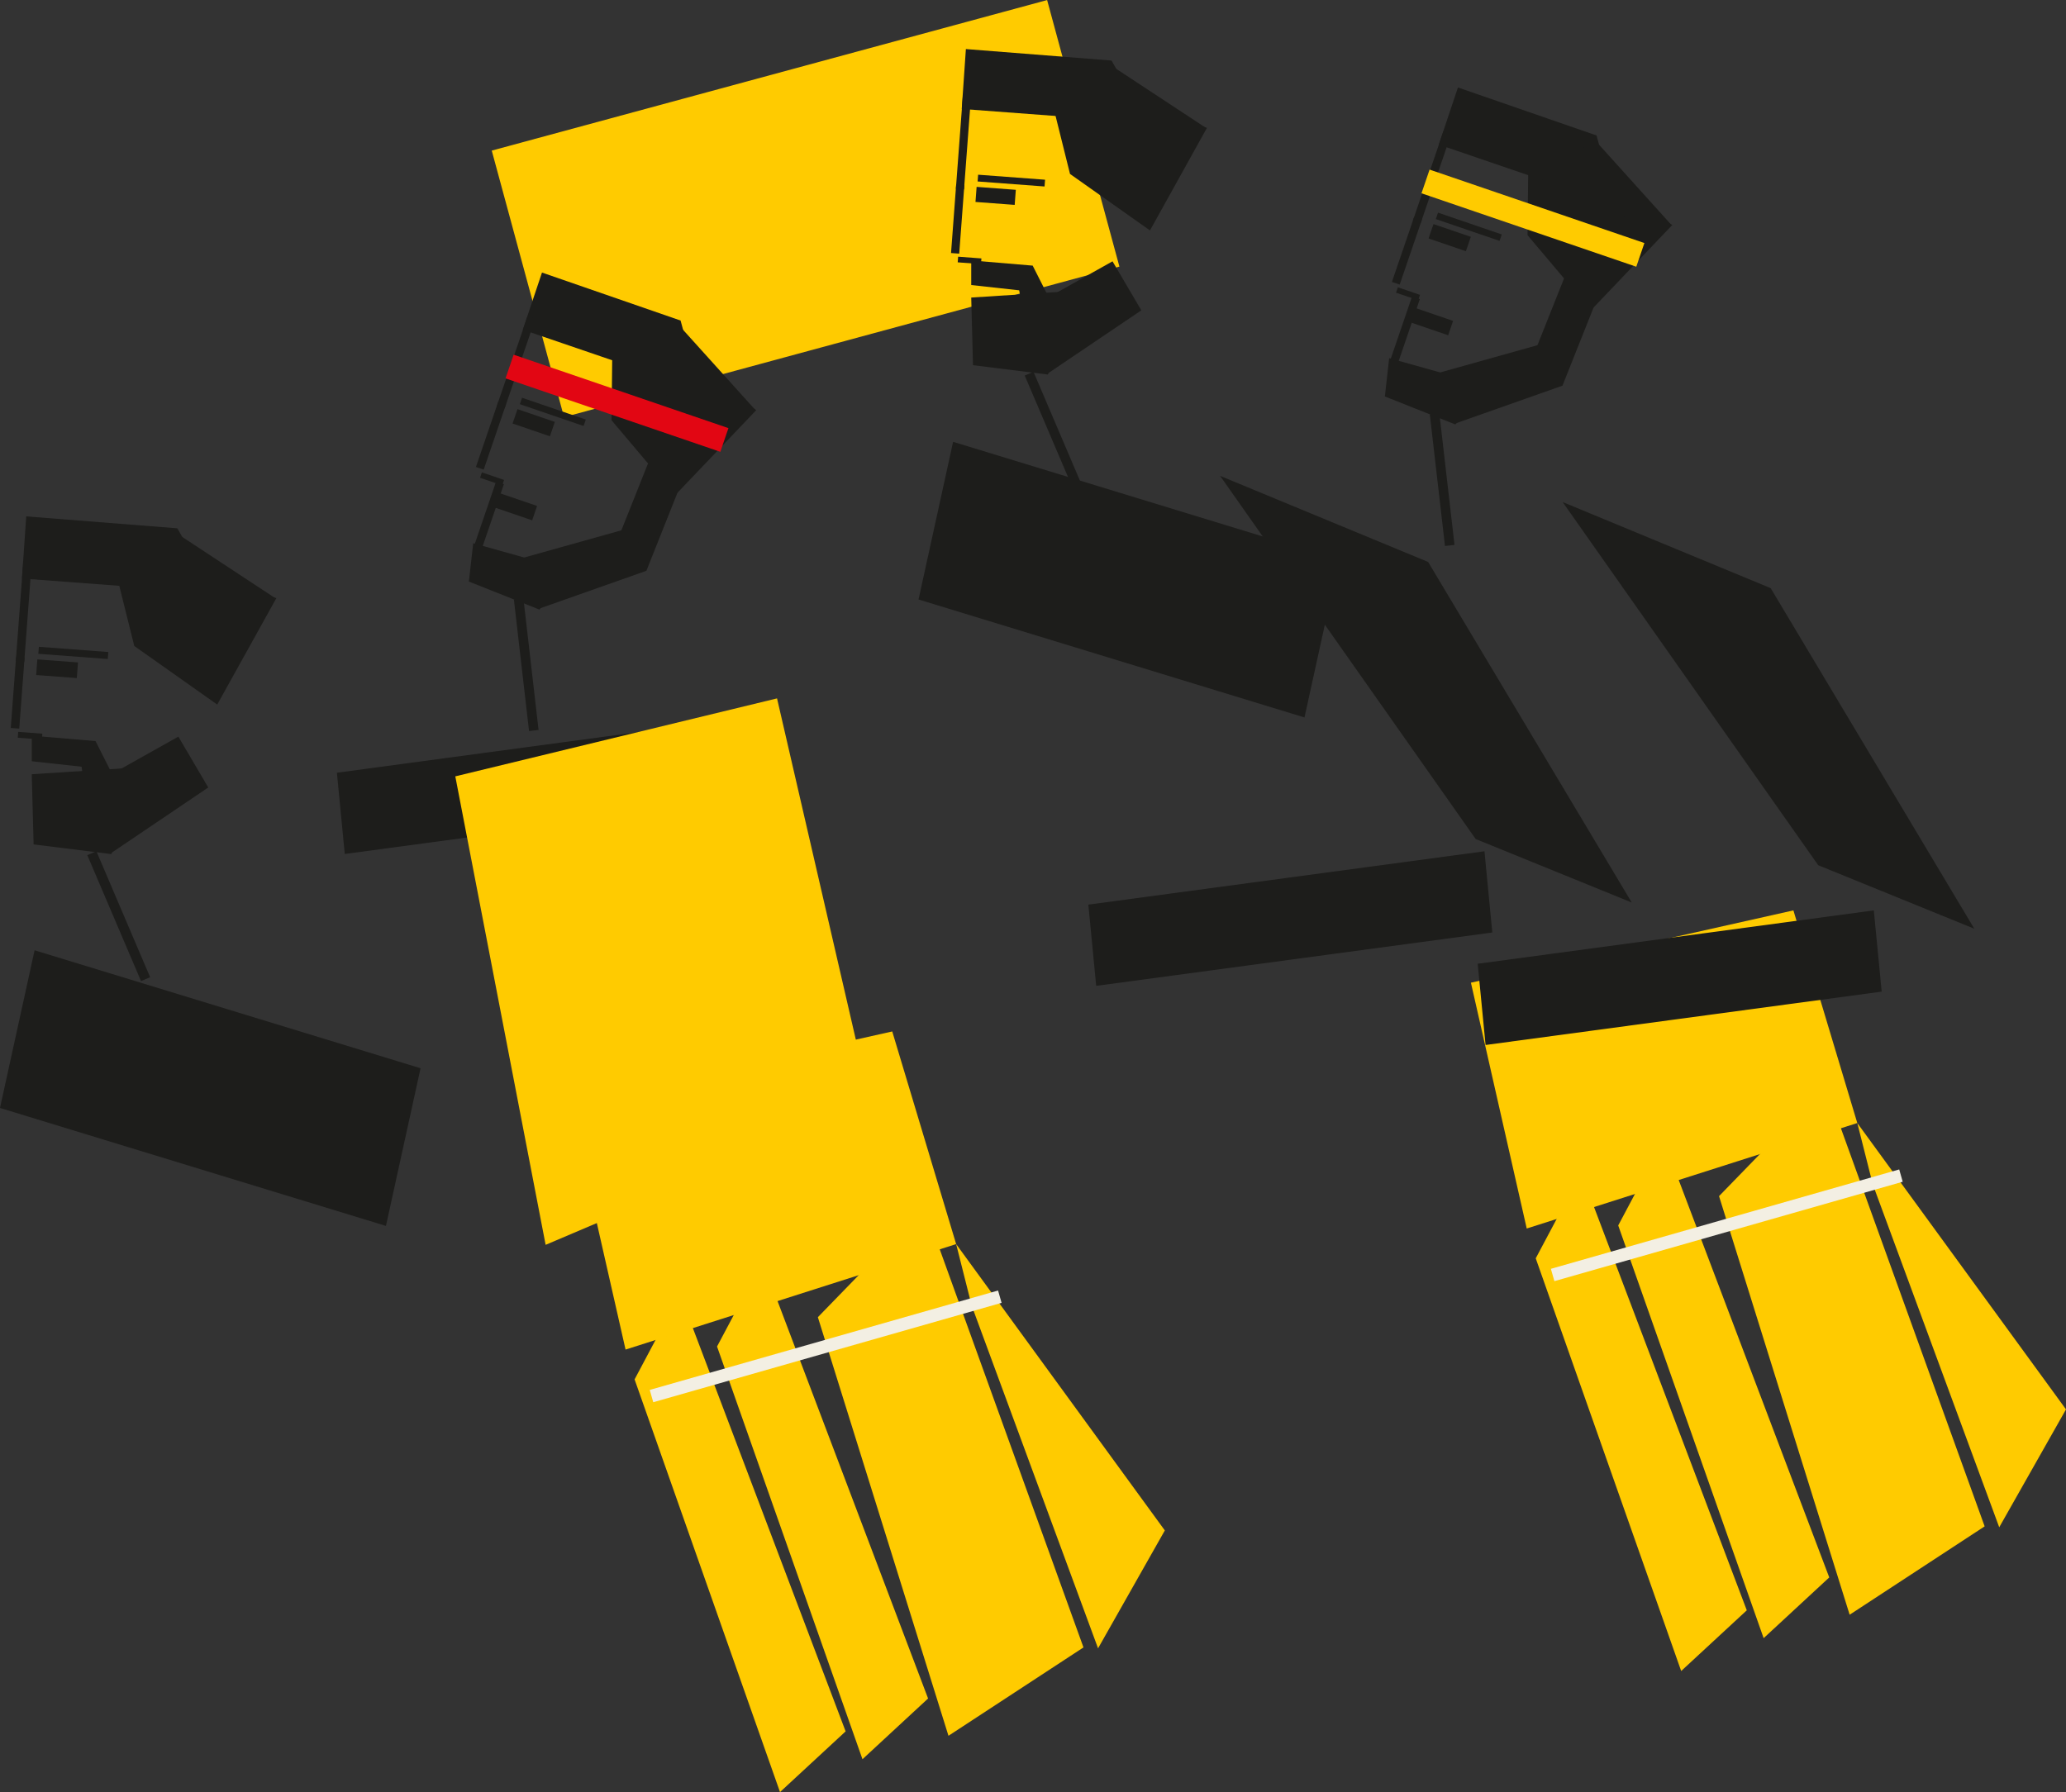 <?xml version="1.0" encoding="UTF-8"?> <svg xmlns="http://www.w3.org/2000/svg" id="uuid-b97c9dad-d804-4e82-80d3-dbd83a8f2032" data-name="Слой 2" viewBox="0 0 874.41 758.67"><rect x="0" y="0" width="874.41" height="758.67" fill="#333333" stroke="none"/><defs><style> .uuid-306fe208-dfb3-4e11-8d9f-d030d2f4e3ec { fill: #e20613; } .uuid-306fe208-dfb3-4e11-8d9f-d030d2f4e3ec, .uuid-f2c4415f-2090-4661-8f14-01db5a0f4af5, .uuid-4516a387-6821-41fe-8013-8c10e530da2d, .uuid-5df7d96e-680d-4951-9cee-14b413e7e1c7, .uuid-f82e4a70-5d30-482c-af3e-79489b0314ff, .uuid-0ca4711e-a033-40f5-861b-d9ab949a21a5 { stroke-width: 0px; } .uuid-f2c4415f-2090-4661-8f14-01db5a0f4af5, .uuid-4516a387-6821-41fe-8013-8c10e530da2d { fill: #ffcb00; } .uuid-f2c4415f-2090-4661-8f14-01db5a0f4af5, .uuid-0ca4711e-a033-40f5-861b-d9ab949a21a5 { fill-rule: evenodd; } .uuid-5df7d96e-680d-4951-9cee-14b413e7e1c7 { fill: #f3efe3; } .uuid-f82e4a70-5d30-482c-af3e-79489b0314ff, .uuid-0ca4711e-a033-40f5-861b-d9ab949a21a5 { fill: #1d1d1b; } </style></defs><g id="uuid-6d478ebd-a341-4f3b-90d2-65314dd9eef0" data-name="Слой 3"><g><polygon class="uuid-f2c4415f-2090-4661-8f14-01db5a0f4af5" points="669.19 496.56 739.31 681.72 711.54 707.42 649.98 532.71 669.19 496.56"></polygon><polygon class="uuid-f2c4415f-2090-4661-8f14-01db5a0f4af5" points="704.09 482.65 774.21 667.8 746.44 693.51 684.89 518.79 704.09 482.65"></polygon><polygon class="uuid-f2c4415f-2090-4661-8f14-01db5a0f4af5" points="786.08 475.43 874.41 596.66 846.15 646.57 792.65 501.44 786.08 475.43"></polygon><polygon class="uuid-f2c4415f-2090-4661-8f14-01db5a0f4af5" points="772.73 459.88 839.98 646.18 782.84 683.59 727.56 506.38 772.73 459.88"></polygon><rect class="uuid-5df7d96e-680d-4951-9cee-14b413e7e1c7" x="654.18" y="516.04" width="153.31" height="5.42" transform="translate(-114.3 220.48) rotate(-15.93)"></rect><polygon class="uuid-f2c4415f-2090-4661-8f14-01db5a0f4af5" points="622.55 416.02 646.17 520.09 786.08 475.43 759.04 385.41 622.55 416.02"></polygon></g><g><polygon class="uuid-f2c4415f-2090-4661-8f14-01db5a0f4af5" points="287.78 547.81 357.9 732.97 330.13 758.67 268.58 583.96 287.78 547.81"></polygon><polygon class="uuid-f2c4415f-2090-4661-8f14-01db5a0f4af5" points="322.68 533.89 392.8 719.05 365.03 744.76 303.48 570.04 322.68 533.89"></polygon><polygon class="uuid-f2c4415f-2090-4661-8f14-01db5a0f4af5" points="404.68 526.68 493 647.91 464.74 697.82 411.24 552.69 404.68 526.68"></polygon><polygon class="uuid-f2c4415f-2090-4661-8f14-01db5a0f4af5" points="391.32 511.13 458.57 697.43 401.43 734.84 346.15 557.63 391.32 511.13"></polygon><rect class="uuid-5df7d96e-680d-4951-9cee-14b413e7e1c7" x="272.78" y="567.29" width="153.31" height="5.42" transform="translate(-143.01 117.78) rotate(-15.93)"></rect><polygon class="uuid-f2c4415f-2090-4661-8f14-01db5a0f4af5" points="241.14 467.27 264.76 571.34 404.68 526.68 377.63 436.66 241.14 467.27"></polygon></g><rect class="uuid-4516a387-6821-41fe-8013-8c10e530da2d" x="219.18" y="29.83" width="243.54" height="116.92" transform="translate(-11.22 92.32) rotate(-15.17)"></rect><polygon class="uuid-0ca4711e-a033-40f5-861b-d9ab949a21a5" points="835.6 393.17 749.42 248.99 661.37 212.54 769.54 366.29 835.6 393.17"></polygon><polygon class="uuid-0ca4711e-a033-40f5-861b-d9ab949a21a5" points="690.62 382.08 604.44 237.9 516.39 201.46 624.56 355.2 690.62 382.08"></polygon><polygon class="uuid-0ca4711e-a033-40f5-861b-d9ab949a21a5" points="388.76 253.79 552.11 303.73 566.75 236.98 403.39 187.04 388.76 253.79"></polygon><polygon class="uuid-0ca4711e-a033-40f5-861b-d9ab949a21a5" points="628.75 442.39 796.4 419.8 793.07 385.41 625.42 408 628.75 442.39"></polygon><polygon class="uuid-0ca4711e-a033-40f5-861b-d9ab949a21a5" points="463.95 417.36 631.6 394.77 628.28 360.38 460.63 382.97 463.95 417.36"></polygon><polygon class="uuid-0ca4711e-a033-40f5-861b-d9ab949a21a5" points="145.92 361.53 313.57 338.94 310.24 304.54 142.59 327.13 145.92 361.53"></polygon><g><rect class="uuid-f82e4a70-5d30-482c-af3e-79489b0314ff" x="582.36" y="201.02" width="56.09" height="4.06" transform="translate(478.5 832.68) rotate(-96.57)"></rect><polygon class="uuid-0ca4711e-a033-40f5-861b-d9ab949a21a5" points="646.93 59.49 646.51 99.56 673.34 131.35 707.78 95.24 646.93 59.49"></polygon><polygon class="uuid-0ca4711e-a033-40f5-861b-d9ab949a21a5" points="617.06 37.03 608.95 61.22 683.71 86.79 675.72 57.35 617.06 37.03"></polygon><rect class="uuid-f82e4a70-5d30-482c-af3e-79489b0314ff" x="640.13" y="132.19" width="43.12" height="16.17" transform="translate(286.74 703.24) rotate(-68.3)"></rect><polygon class="uuid-0ca4711e-a033-40f5-861b-d9ab949a21a5" points="656.24 144.59 608.29 158.02 615.81 179.33 661.23 163.3 656.24 144.59"></polygon><polygon class="uuid-0ca4711e-a033-40f5-861b-d9ab949a21a5" points="587.95 151.62 586.13 167.84 615.95 179.7 630.29 163.49 587.95 151.62"></polygon><rect class="uuid-f82e4a70-5d30-482c-af3e-79489b0314ff" x="590.97" y="123.17" width="9.92" height="2.41" transform="translate(1119.55 434.89) rotate(-161.12)"></rect><rect class="uuid-f82e4a70-5d30-482c-af3e-79489b0314ff" x="610.34" y="92.25" width="6.43" height="16.7" transform="translate(319.84 648.6) rotate(-71.12)"></rect><rect class="uuid-f82e4a70-5d30-482c-af3e-79489b0314ff" x="602.83" y="127.83" width="6.43" height="16.7" transform="translate(281.1 665.56) rotate(-71.12)"></rect><rect class="uuid-f82e4a70-5d30-482c-af3e-79489b0314ff" x="620.2" y="81.74" width="2.88" height="28.52" transform="translate(329.66 653.13) rotate(-71.12)"></rect><rect class="uuid-f82e4a70-5d30-482c-af3e-79489b0314ff" x="593.75" y="91.46" width="3.48" height="29.22" transform="translate(66.36 -186.97) rotate(18.88)"></rect><rect class="uuid-f82e4a70-5d30-482c-af3e-79489b0314ff" x="592.83" y="125.26" width="3.48" height="29.22" transform="translate(77.24 -184.86) rotate(18.88)"></rect><rect class="uuid-f82e4a70-5d30-482c-af3e-79489b0314ff" x="604.36" y="55.03" width="3.47" height="40.04" transform="translate(56.89 -192.08) rotate(18.88)"></rect><polygon class="uuid-0ca4711e-a033-40f5-861b-d9ab949a21a5" points="707.31 95.12 672.48 56.5 660.34 87.66 707.31 95.12"></polygon><rect class="uuid-4516a387-6821-41fe-8013-8c10e530da2d" x="600.77" y="87.05" width="96.08" height="10.6" transform="translate(64.78 -204.97) rotate(18.88)"></rect></g><g><rect class="uuid-f82e4a70-5d30-482c-af3e-79489b0314ff" x="418.59" y="181.87" width="55.87" height="4.04" transform="translate(452.56 666.76) rotate(-113.1)"></rect><polygon class="uuid-0ca4711e-a033-40f5-861b-d9ab949a21a5" points="443.23 34.92 452.87 73.64 486.71 97.55 510.84 54.11 443.23 34.92"></polygon><polygon class="uuid-0ca4711e-a033-40f5-861b-d9ab949a21a5" points="408.8 20.77 407.05 46.12 485.52 52 470.44 25.63 408.8 20.77"></polygon><polygon class="uuid-0ca4711e-a033-40f5-861b-d9ab949a21a5" points="470.86 110.63 427.56 134.92 443.3 158.23 483.05 131.38 470.86 110.63"></polygon><polygon class="uuid-0ca4711e-a033-40f5-861b-d9ab949a21a5" points="411.06 125.97 411.81 154.6 443.52 158.56 455.31 123.12 411.06 125.97"></polygon><polygon class="uuid-0ca4711e-a033-40f5-861b-d9ab949a21a5" points="411.06 110.26 411.06 120.67 433.33 123.12 437.07 112.45 411.06 110.26"></polygon><rect class="uuid-f82e4a70-5d30-482c-af3e-79489b0314ff" x="405.41" y="109.06" width="9.88" height="2.4" transform="translate(811.31 250.88) rotate(-175.71)"></rect><rect class="uuid-f82e4a70-5d30-482c-af3e-79489b0314ff" x="418.17" y="74.6" width="6.4" height="16.64" transform="translate(307.19 496.91) rotate(-85.71)"></rect><rect class="uuid-f82e4a70-5d30-482c-af3e-79489b0314ff" x="426.58" y="62.25" width="2.87" height="28.41" transform="translate(319.78 497.55) rotate(-85.71)"></rect><rect class="uuid-f82e4a70-5d30-482c-af3e-79489b0314ff" x="403.6" y="78.17" width="3.47" height="29.1" transform="translate(8.07 -30.04) rotate(4.29)"></rect><rect class="uuid-f82e4a70-5d30-482c-af3e-79489b0314ff" x="406.05" y="40.22" width="3.46" height="39.87" transform="translate(5.64 -30.31) rotate(4.29)"></rect><polygon class="uuid-0ca4711e-a033-40f5-861b-d9ab949a21a5" points="437.07 112.45 446.38 130.88 433.99 139.5 430.83 119.44 437.07 112.45"></polygon><polygon class="uuid-0ca4711e-a033-40f5-861b-d9ab949a21a5" points="510.36 54.11 467.1 25.63 463.22 58.71 510.36 54.11"></polygon></g><polygon class="uuid-f2c4415f-2090-4661-8f14-01db5a0f4af5" points="192.7 328.67 230.93 527 368.74 468.38 328.87 295.66 192.7 328.67"></polygon><g><rect class="uuid-f82e4a70-5d30-482c-af3e-79489b0314ff" x="194.69" y="279.38" width="56.09" height="4.06" transform="translate(-31.36 534.86) rotate(-96.57)"></rect><polygon class="uuid-0ca4711e-a033-40f5-861b-d9ab949a21a5" points="259.26 137.85 258.83 177.91 285.67 209.71 320.1 173.6 259.26 137.85"></polygon><polygon class="uuid-0ca4711e-a033-40f5-861b-d9ab949a21a5" points="229.39 115.39 221.27 139.58 296.03 165.14 288.05 135.7 229.39 115.39"></polygon><rect class="uuid-f82e4a70-5d30-482c-af3e-79489b0314ff" x="252.45" y="210.55" width="43.12" height="16.17" transform="translate(-30.43 392.41) rotate(-68.3)"></rect><polygon class="uuid-0ca4711e-a033-40f5-861b-d9ab949a21a5" points="268.56 222.95 220.62 236.37 228.14 257.68 273.55 241.66 268.56 222.95"></polygon><polygon class="uuid-0ca4711e-a033-40f5-861b-d9ab949a21a5" points="200.28 229.97 198.45 246.2 228.27 258.06 242.62 241.85 200.28 229.97"></polygon><rect class="uuid-f82e4a70-5d30-482c-af3e-79489b0314ff" x="203.29" y="201.53" width="9.92" height="2.41" transform="translate(339.7 461.94) rotate(-161.12)"></rect><rect class="uuid-f82e4a70-5d30-482c-af3e-79489b0314ff" x="222.67" y="170.61" width="6.43" height="16.7" transform="translate(-16.54 334.78) rotate(-71.12)"></rect><rect class="uuid-f82e4a70-5d30-482c-af3e-79489b0314ff" x="215.16" y="206.18" width="6.43" height="16.7" transform="translate(-55.28 351.74) rotate(-71.12)"></rect><rect class="uuid-f82e4a70-5d30-482c-af3e-79489b0314ff" x="232.52" y="160.09" width="2.88" height="28.52" transform="translate(-6.71 339.32) rotate(-71.12)"></rect><rect class="uuid-f82e4a70-5d30-482c-af3e-79489b0314ff" x="206.07" y="169.82" width="3.48" height="29.22" transform="translate(70.85 -57.32) rotate(18.88)"></rect><rect class="uuid-f82e4a70-5d30-482c-af3e-79489b0314ff" x="205.16" y="203.61" width="3.48" height="29.22" transform="translate(81.74 -55.21) rotate(18.88)"></rect><rect class="uuid-f82e4a70-5d30-482c-af3e-79489b0314ff" x="216.69" y="133.38" width="3.47" height="40.04" transform="translate(61.39 -62.42) rotate(18.88)"></rect><polygon class="uuid-0ca4711e-a033-40f5-861b-d9ab949a21a5" points="319.63 173.48 284.8 134.86 272.66 166.02 319.63 173.48"></polygon><rect class="uuid-306fe208-dfb3-4e11-8d9f-d030d2f4e3ec" x="213.1" y="165.41" width="96.08" height="10.6" transform="translate(69.28 -75.31) rotate(18.88)"></rect></g><polygon class="uuid-0ca4711e-a033-40f5-861b-d9ab949a21a5" points="0 469.05 163.35 518.99 177.99 452.24 14.64 402.3 0 469.05"></polygon><g><rect class="uuid-f82e4a70-5d30-482c-af3e-79489b0314ff" x="21.26" y="385.77" width="57.97" height="4.19" transform="translate(-286.81 586.25) rotate(-113.1)"></rect><polygon class="uuid-0ca4711e-a033-40f5-861b-d9ab949a21a5" points="46.82 233.29 56.83 273.47 91.94 298.28 116.97 253.21 46.82 233.29"></polygon><polygon class="uuid-0ca4711e-a033-40f5-861b-d9ab949a21a5" points="11.1 218.61 9.29 244.91 90.7 251.02 75.05 223.66 11.1 218.61"></polygon><polygon class="uuid-0ca4711e-a033-40f5-861b-d9ab949a21a5" points="75.49 311.85 30.56 337.05 46.9 361.24 88.14 333.38 75.49 311.85"></polygon><polygon class="uuid-0ca4711e-a033-40f5-861b-d9ab949a21a5" points="13.44 327.77 14.22 357.48 47.13 361.58 59.35 324.81 13.44 327.77"></polygon><polygon class="uuid-0ca4711e-a033-40f5-861b-d9ab949a21a5" points="13.44 311.46 13.44 322.27 36.56 324.81 40.43 313.73 13.44 311.46"></polygon><rect class="uuid-f82e4a70-5d30-482c-af3e-79489b0314ff" x="7.58" y="310.22" width="10.25" height="2.49" transform="translate(2.09 623) rotate(-175.71)"></rect><rect class="uuid-f82e4a70-5d30-482c-af3e-79489b0314ff" x="20.83" y="274.47" width="6.64" height="17.26" transform="translate(-259.96 286.01) rotate(-85.71)"></rect><rect class="uuid-f82e4a70-5d30-482c-af3e-79489b0314ff" x="29.54" y="261.65" width="2.97" height="29.47" transform="translate(-246.9 286.67) rotate(-85.71)"></rect><rect class="uuid-f82e4a70-5d30-482c-af3e-79489b0314ff" x="5.7" y="278.17" width="3.6" height="30.19" transform="translate(21.94 .26) rotate(4.29)"></rect><rect class="uuid-f82e4a70-5d30-482c-af3e-79489b0314ff" x="8.24" y="238.8" width="3.59" height="41.37" transform="translate(19.42 -.02) rotate(4.29)"></rect><polygon class="uuid-0ca4711e-a033-40f5-861b-d9ab949a21a5" points="40.43 313.73 50.09 332.86 37.24 341.81 33.96 320.99 40.43 313.73"></polygon><polygon class="uuid-0ca4711e-a033-40f5-861b-d9ab949a21a5" points="116.47 253.21 71.59 223.66 67.56 257.98 116.47 253.21"></polygon></g></g></svg> 